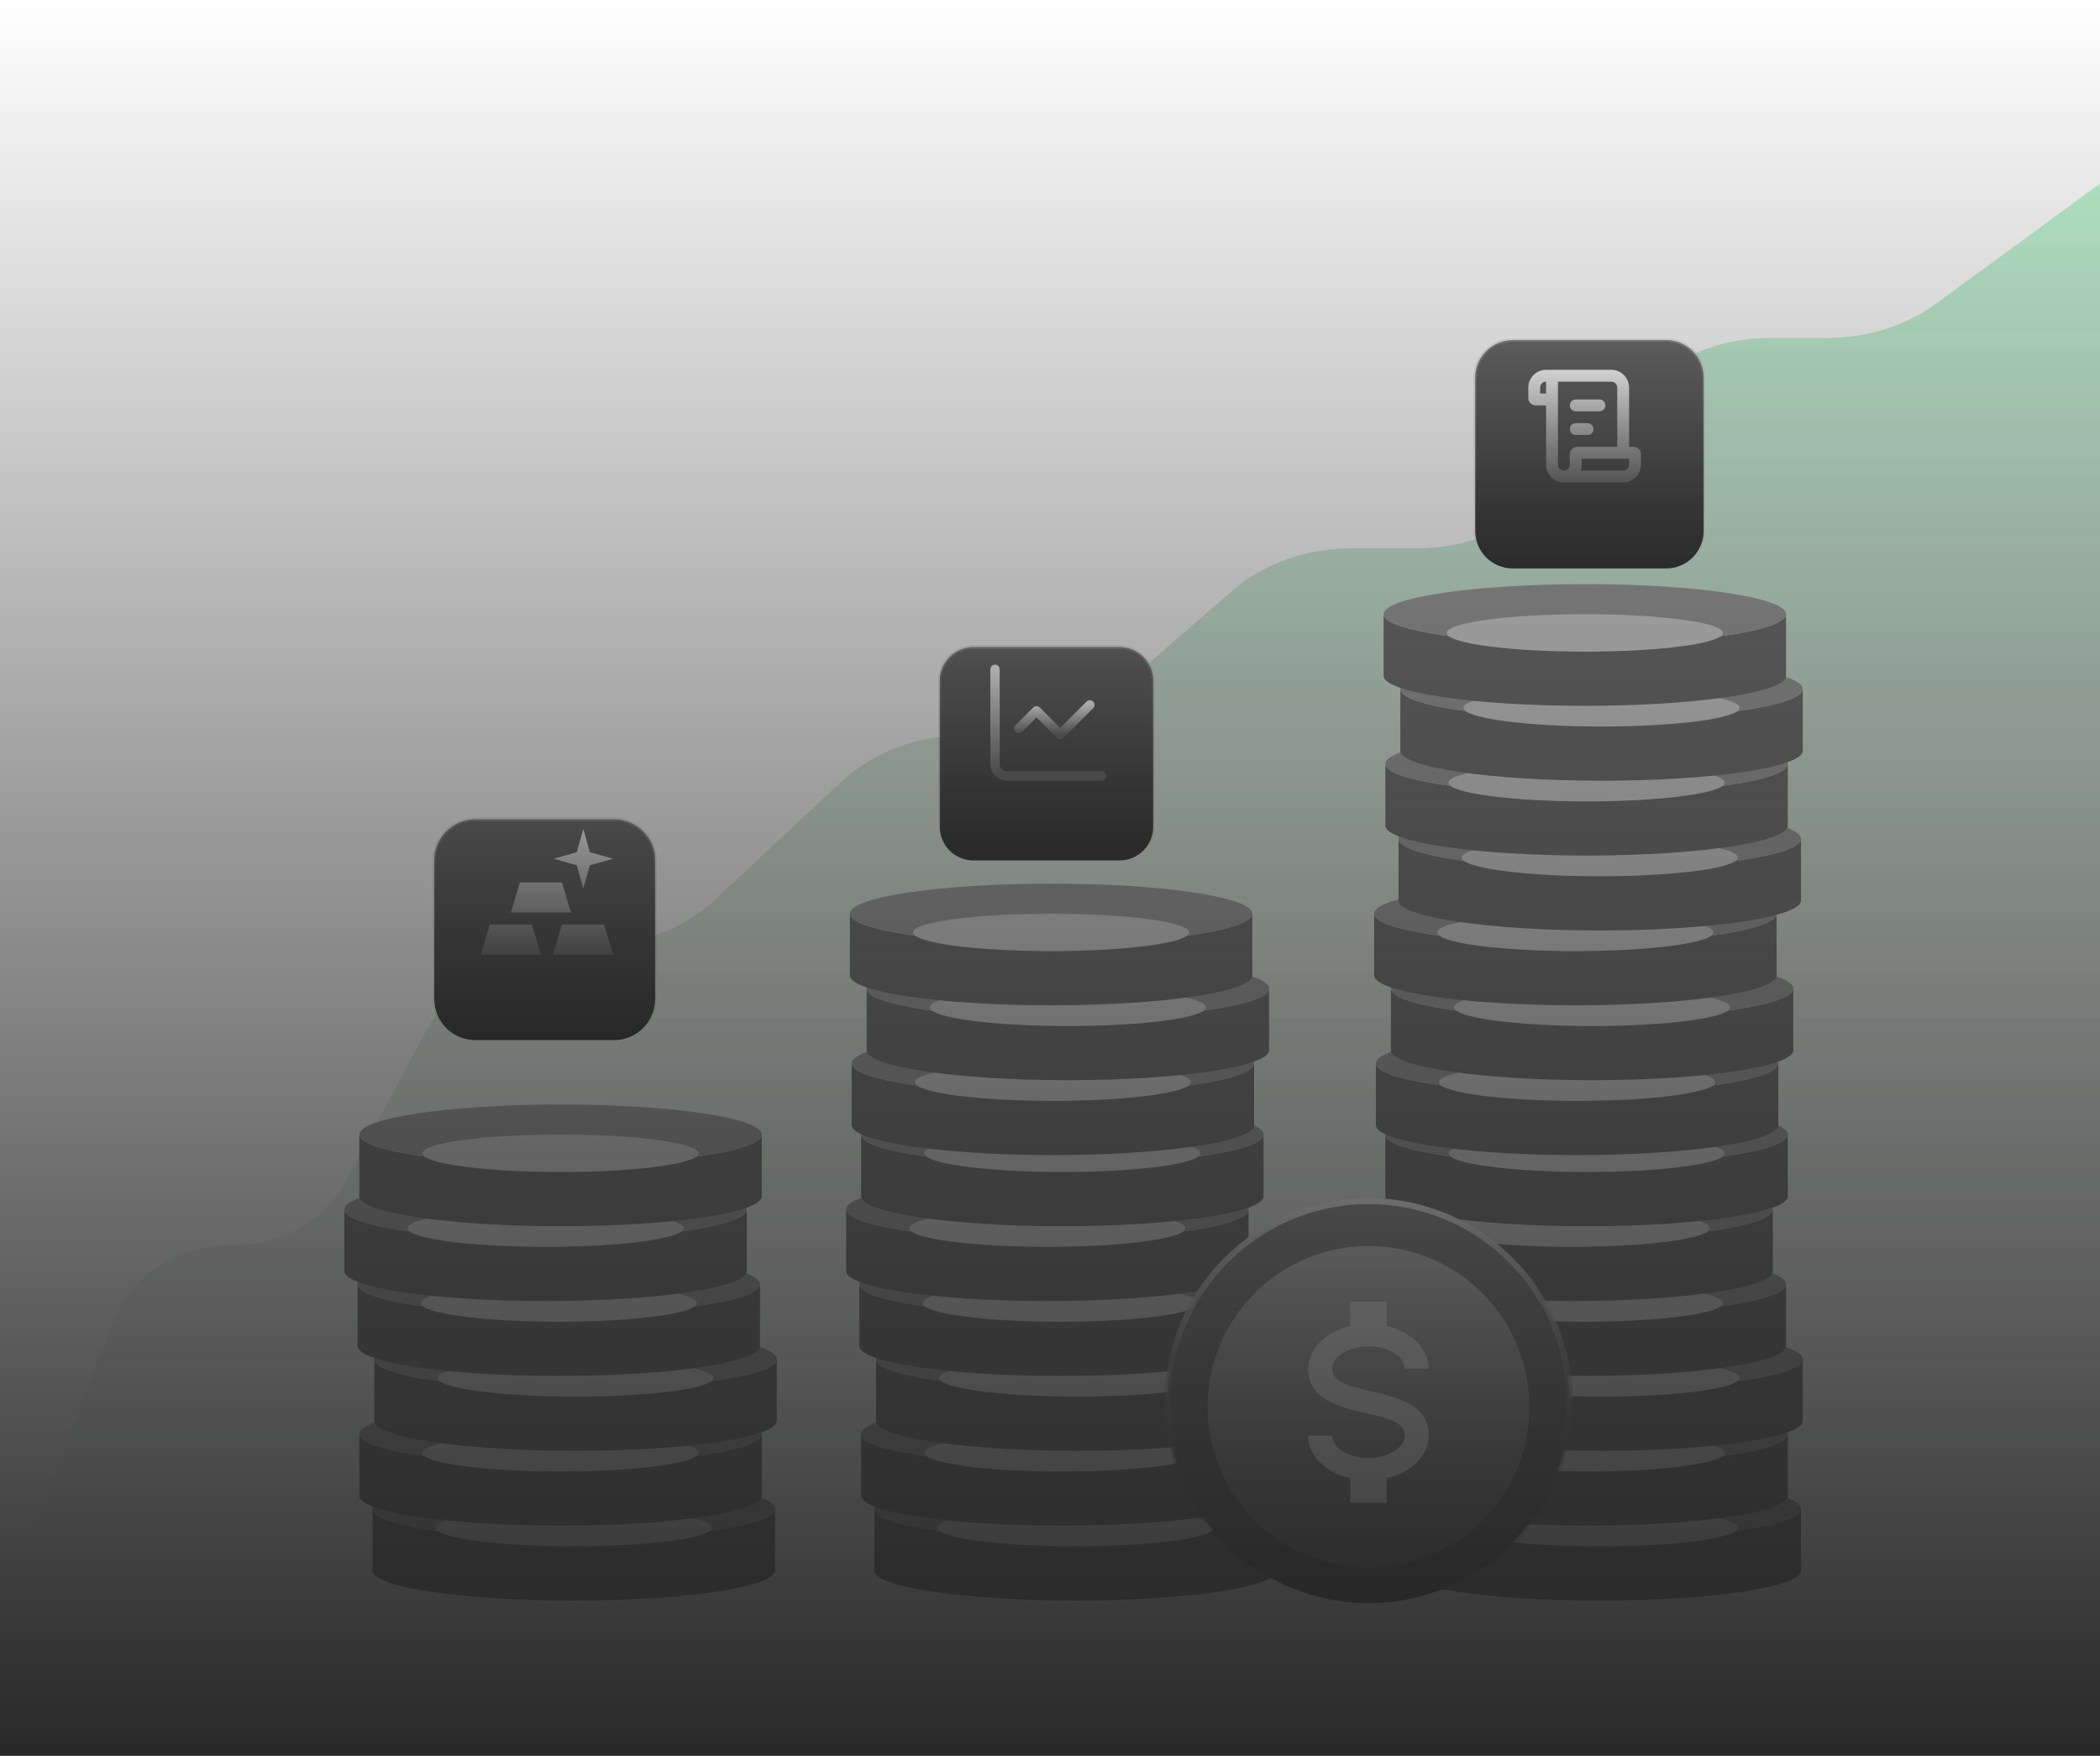 <svg width="446" height="373" viewBox="0 0 446 373" fill="none" xmlns="http://www.w3.org/2000/svg">
<g clip-path="url(#clip0_2009_208)">
<path opacity="0.3" d="M24.425 279.972L0 342H446V39L411.224 64.475C404.781 69.195 396.624 71.784 388.195 71.784H375.961C364.96 71.784 354.573 76.186 347.804 83.718L329.078 104.555C322.31 112.086 311.923 116.489 300.921 116.489H286.867C277.396 116.489 268.312 119.755 261.615 125.571L236.766 147.144C230.068 152.959 220.985 156.226 211.513 156.226H204.756C194.825 156.226 185.341 159.817 178.583 166.137L151.975 191.02C145.217 197.34 135.734 200.931 125.803 200.931H122.958C109.068 200.931 96.437 207.925 90.576 218.861L73.192 251.299C68.874 259.358 59.566 264.511 49.33 264.511C38.075 264.511 28.066 270.725 24.425 279.972Z" fill="url(#paint0_linear_2009_208)"/>
<g filter="url(#filter0_di_2009_208)">
<path d="M313.312 73.197C313.312 68.805 316.873 65.244 321.265 65.244H353.872C358.264 65.244 361.824 68.805 361.824 73.197V105.803C361.824 110.195 358.264 113.756 353.872 113.756H321.265C316.873 113.756 313.312 110.195 313.312 105.803V73.197Z" fill="url(#paint1_linear_2009_208)"/>
</g>
<g filter="url(#filter1_di_2009_208)">
<path fill-rule="evenodd" clip-rule="evenodd" d="M312.914 73.197C312.914 68.585 316.653 64.847 321.264 64.847H353.871C358.483 64.847 362.221 68.585 362.221 73.197V105.803C362.221 110.415 358.483 114.154 353.871 114.154H321.264C316.653 114.154 312.914 110.415 312.914 105.803V73.197ZM321.264 65.642C317.092 65.642 313.709 69.025 313.709 73.197V105.803C313.709 109.976 317.092 113.358 321.264 113.358H353.871C358.043 113.358 361.426 109.976 361.426 105.803V73.197C361.426 69.025 358.043 65.642 353.871 65.642H321.264Z" fill="url(#paint2_linear_2009_208)" fill-opacity="0.3" shape-rendering="crispEdges"/>
</g>
<path fill-rule="evenodd" clip-rule="evenodd" d="M164.597 320.527V322.913V333.649C164.597 337.163 145.465 340.012 121.863 340.012C98.261 340.012 79.129 337.163 79.129 333.649V322.913V320.527C79.129 324.041 98.262 326.89 121.863 326.89C145.464 326.89 164.597 324.041 164.597 320.527Z" fill="#6E6E6E"/>
<path d="M164.597 320.527C164.597 324.041 145.464 326.889 121.863 326.889C98.262 326.889 79.129 324.041 79.129 320.527C79.129 317.013 98.262 314.165 121.863 314.165C145.464 314.165 164.597 317.013 164.597 320.527Z" fill="#9D9D9D"/>
<g filter="url(#filter2_i_2009_208)">
<path d="M151.185 320.527C151.185 322.723 138.058 324.504 121.864 324.504C105.671 324.504 92.543 322.723 92.543 320.527C92.543 318.331 105.671 316.551 121.864 316.551C138.058 316.551 151.185 318.331 151.185 320.527Z" fill="#D9D9D9"/>
</g>
<path fill-rule="evenodd" clip-rule="evenodd" d="M271.16 320.527V322.913V333.649C271.16 337.163 252.027 340.012 228.426 340.012C204.824 340.012 185.691 337.163 185.691 333.649V322.913V320.527C185.691 324.041 204.824 326.89 228.426 326.89C252.027 326.89 271.16 324.041 271.16 320.527Z" fill="#6E6E6E"/>
<path d="M271.16 320.527C271.16 324.041 252.027 326.889 228.426 326.889C204.824 326.889 185.691 324.041 185.691 320.527C185.691 317.013 204.824 314.165 228.426 314.165C252.027 314.165 271.16 317.013 271.16 320.527Z" fill="#9D9D9D"/>
<g filter="url(#filter3_i_2009_208)">
<path d="M257.748 320.527C257.748 322.723 244.62 324.504 228.427 324.504C212.233 324.504 199.105 322.723 199.105 320.527C199.105 318.331 212.233 316.551 228.427 316.551C244.62 316.551 257.748 318.331 257.748 320.527Z" fill="#D9D9D9"/>
</g>
<path fill-rule="evenodd" clip-rule="evenodd" d="M382.496 320.527V322.913V333.649C382.496 337.163 363.363 340.012 339.761 340.012C316.16 340.012 297.027 337.163 297.027 333.649V322.913V320.527C297.027 324.041 316.16 326.89 339.761 326.89C363.363 326.89 382.496 324.041 382.496 320.527Z" fill="#6E6E6E"/>
<path d="M382.496 320.527C382.496 324.041 363.363 326.889 339.761 326.889C316.16 326.889 297.027 324.041 297.027 320.527C297.027 317.013 316.16 314.165 339.761 314.165C363.363 314.165 382.496 317.013 382.496 320.527Z" fill="#9D9D9D"/>
<g filter="url(#filter4_i_2009_208)">
<path d="M369.084 320.527C369.084 322.723 355.956 324.504 339.763 324.504C323.569 324.504 310.441 322.723 310.441 320.527C310.441 318.331 323.569 316.551 339.763 316.551C355.956 316.551 369.084 318.331 369.084 320.527Z" fill="#D9D9D9"/>
</g>
<path fill-rule="evenodd" clip-rule="evenodd" d="M161.785 304.622V307.008V317.744C161.785 321.258 142.652 324.106 119.051 324.106C95.449 324.106 76.316 321.258 76.316 317.744V307.008V304.622C76.316 308.136 95.449 310.984 119.051 310.984C142.652 310.984 161.785 308.136 161.785 304.622Z" fill="#6E6E6E"/>
<path d="M161.785 304.622C161.785 308.136 142.652 310.984 119.051 310.984C95.449 310.984 76.316 308.136 76.316 304.622C76.316 301.108 95.449 298.26 119.051 298.26C142.652 298.26 161.785 301.108 161.785 304.622Z" fill="#9D9D9D"/>
<g filter="url(#filter5_i_2009_208)">
<path d="M148.373 304.622C148.373 306.818 135.245 308.598 119.052 308.598C102.858 308.598 89.731 306.818 89.731 304.622C89.731 302.426 102.858 300.646 119.052 300.646C135.245 300.646 148.373 302.426 148.373 304.622Z" fill="#D9D9D9"/>
</g>
<path fill-rule="evenodd" clip-rule="evenodd" d="M268.355 304.622V307.008V317.744C268.355 321.258 249.223 324.106 225.621 324.106C202.019 324.106 182.887 321.258 182.887 317.744V307.008V304.622C182.887 308.136 202.019 310.984 225.621 310.984C249.222 310.984 268.355 308.136 268.355 304.622Z" fill="#6E6E6E"/>
<path d="M268.355 304.622C268.355 308.136 249.222 310.984 225.621 310.984C202.019 310.984 182.887 308.136 182.887 304.622C182.887 301.108 202.019 298.26 225.621 298.26C249.222 298.26 268.355 301.108 268.355 304.622Z" fill="#9D9D9D"/>
<g filter="url(#filter6_i_2009_208)">
<path d="M254.943 304.622C254.943 306.818 241.816 308.598 225.622 308.598C209.428 308.598 196.301 306.818 196.301 304.622C196.301 302.426 209.428 300.646 225.622 300.646C241.816 300.646 254.943 302.426 254.943 304.622Z" fill="#D9D9D9"/>
</g>
<path fill-rule="evenodd" clip-rule="evenodd" d="M379.691 304.622V307.008V317.744C379.691 321.258 360.559 324.106 336.957 324.106C313.355 324.106 294.223 321.258 294.223 317.744V307.008V304.622C294.223 308.136 313.355 310.984 336.957 310.984C360.558 310.984 379.691 308.136 379.691 304.622Z" fill="#6E6E6E"/>
<path d="M379.691 304.622C379.691 308.136 360.558 310.984 336.957 310.984C313.355 310.984 294.223 308.136 294.223 304.622C294.223 301.108 313.355 298.26 336.957 298.26C360.558 298.26 379.691 301.108 379.691 304.622Z" fill="#9D9D9D"/>
<g filter="url(#filter7_i_2009_208)">
<path d="M366.279 304.622C366.279 306.818 353.152 308.598 336.958 308.598C320.764 308.598 307.637 306.818 307.637 304.622C307.637 302.426 320.764 300.646 336.958 300.646C353.152 300.646 366.279 302.426 366.279 304.622Z" fill="#D9D9D9"/>
</g>
<path fill-rule="evenodd" clip-rule="evenodd" d="M164.968 288.718V291.104V301.84C164.968 305.353 145.836 308.202 122.234 308.202C98.632 308.202 79.5 305.353 79.5 301.84V291.104V288.718C79.5 292.232 98.633 295.08 122.234 295.08C145.836 295.08 164.968 292.232 164.968 288.718Z" fill="#6E6E6E"/>
<path d="M164.968 288.718C164.968 292.231 145.836 295.08 122.234 295.08C98.633 295.08 79.5 292.231 79.5 288.718C79.5 285.204 98.633 282.355 122.234 282.355C145.836 282.355 164.968 285.204 164.968 288.718Z" fill="#9D9D9D"/>
<g filter="url(#filter8_i_2009_208)">
<path d="M151.557 288.718C151.557 290.914 138.429 292.694 122.235 292.694C106.042 292.694 92.914 290.914 92.914 288.718C92.914 286.521 106.042 284.741 122.235 284.741C138.429 284.741 151.557 286.521 151.557 288.718Z" fill="#D9D9D9"/>
</g>
<path fill-rule="evenodd" clip-rule="evenodd" d="M271.535 288.718V291.104V301.84C271.535 305.353 252.402 308.202 228.801 308.202C205.199 308.202 186.066 305.353 186.066 301.84V291.104V288.718C186.066 292.232 205.199 295.08 228.801 295.08C252.402 295.08 271.535 292.232 271.535 288.718Z" fill="#6E6E6E"/>
<path d="M271.535 288.718C271.535 292.231 252.402 295.08 228.801 295.08C205.199 295.08 186.066 292.231 186.066 288.718C186.066 285.204 205.199 282.355 228.801 282.355C252.402 282.355 271.535 285.204 271.535 288.718Z" fill="#9D9D9D"/>
<g filter="url(#filter9_i_2009_208)">
<path d="M258.123 288.718C258.123 290.914 244.995 292.694 228.802 292.694C212.608 292.694 199.48 290.914 199.48 288.718C199.48 286.521 212.608 284.741 228.802 284.741C244.995 284.741 258.123 286.521 258.123 288.718Z" fill="#D9D9D9"/>
</g>
<path fill-rule="evenodd" clip-rule="evenodd" d="M382.874 288.718V291.104V301.84C382.874 305.353 363.742 308.202 340.14 308.202C316.539 308.202 297.406 305.353 297.406 301.84V291.104V288.718C297.406 292.232 316.539 295.08 340.14 295.08C363.742 295.08 382.874 292.232 382.874 288.718Z" fill="#6E6E6E"/>
<path d="M382.874 288.718C382.874 292.231 363.742 295.08 340.14 295.08C316.539 295.08 297.406 292.231 297.406 288.718C297.406 285.204 316.539 282.355 340.14 282.355C363.742 282.355 382.874 285.204 382.874 288.718Z" fill="#9D9D9D"/>
<g filter="url(#filter10_i_2009_208)">
<path d="M369.463 288.718C369.463 290.914 356.335 292.694 340.142 292.694C323.948 292.694 310.82 290.914 310.82 288.718C310.82 286.521 323.948 284.741 340.142 284.741C356.335 284.741 369.463 286.521 369.463 288.718Z" fill="#D9D9D9"/>
</g>
<path fill-rule="evenodd" clip-rule="evenodd" d="M161.414 272.812V275.197V285.934C161.414 289.447 142.281 292.296 118.679 292.296C95.078 292.296 75.945 289.447 75.945 285.934V275.197V272.812C75.945 276.325 95.078 279.174 118.679 279.174C142.281 279.174 161.414 276.325 161.414 272.812Z" fill="#6E6E6E"/>
<path d="M161.414 272.811C161.414 276.325 142.281 279.174 118.679 279.174C95.078 279.174 75.945 276.325 75.945 272.811C75.945 269.298 95.078 266.449 118.679 266.449C142.281 266.449 161.414 269.298 161.414 272.811Z" fill="#9D9D9D"/>
<g filter="url(#filter11_i_2009_208)">
<path d="M148.002 272.811C148.002 275.007 134.874 276.788 118.681 276.788C102.487 276.788 89.359 275.007 89.359 272.811C89.359 270.615 102.487 268.835 118.681 268.835C134.874 268.835 148.002 270.615 148.002 272.811Z" fill="#D9D9D9"/>
</g>
<path fill-rule="evenodd" clip-rule="evenodd" d="M267.976 272.812V275.197V285.934C267.976 289.447 248.844 292.296 225.242 292.296C201.64 292.296 182.508 289.447 182.508 285.934V275.197V272.812C182.508 276.325 201.641 279.174 225.242 279.174C248.843 279.174 267.976 276.325 267.976 272.812Z" fill="#6E6E6E"/>
<path d="M267.976 272.811C267.976 276.325 248.843 279.174 225.242 279.174C201.641 279.174 182.508 276.325 182.508 272.811C182.508 269.298 201.641 266.449 225.242 266.449C248.843 266.449 267.976 269.298 267.976 272.811Z" fill="#9D9D9D"/>
<g filter="url(#filter12_i_2009_208)">
<path d="M254.564 272.811C254.564 275.007 241.437 276.788 225.243 276.788C209.049 276.788 195.922 275.007 195.922 272.811C195.922 270.615 209.049 268.835 225.243 268.835C241.437 268.835 254.564 270.615 254.564 272.811Z" fill="#D9D9D9"/>
</g>
<path fill-rule="evenodd" clip-rule="evenodd" d="M379.32 272.812V275.197V285.934C379.32 289.447 360.187 292.296 336.586 292.296C312.984 292.296 293.852 289.447 293.852 285.934V275.197V272.812C293.852 276.325 312.984 279.174 336.586 279.174C360.187 279.174 379.32 276.325 379.32 272.812Z" fill="#6E6E6E"/>
<path d="M379.32 272.811C379.32 276.325 360.187 279.174 336.586 279.174C312.984 279.174 293.852 276.325 293.852 272.811C293.852 269.298 312.984 266.449 336.586 266.449C360.187 266.449 379.32 269.298 379.32 272.811Z" fill="#9D9D9D"/>
<g filter="url(#filter13_i_2009_208)">
<path d="M365.908 272.811C365.908 275.007 352.781 276.788 336.587 276.788C320.393 276.788 307.266 275.007 307.266 272.811C307.266 270.615 320.393 268.835 336.587 268.835C352.781 268.835 365.908 270.615 365.908 272.811Z" fill="#D9D9D9"/>
</g>
<path fill-rule="evenodd" clip-rule="evenodd" d="M158.605 256.905V259.291V270.027C158.605 273.541 139.473 276.39 115.871 276.39C92.269 276.39 73.137 273.541 73.137 270.027V259.291V256.905C73.137 260.419 92.269 263.267 115.871 263.267C139.472 263.267 158.605 260.419 158.605 256.905Z" fill="#6E6E6E"/>
<path d="M158.605 256.905C158.605 260.419 139.472 263.267 115.871 263.267C92.269 263.267 73.137 260.419 73.137 256.905C73.137 253.391 92.269 250.543 115.871 250.543C139.472 250.543 158.605 253.391 158.605 256.905Z" fill="#9D9D9D"/>
<g filter="url(#filter14_i_2009_208)">
<path d="M145.193 256.905C145.193 259.101 132.066 260.881 115.872 260.881C99.678 260.881 86.551 259.101 86.551 256.905C86.551 254.709 99.678 252.929 115.872 252.929C132.066 252.929 145.193 254.709 145.193 256.905Z" fill="#D9D9D9"/>
</g>
<path fill-rule="evenodd" clip-rule="evenodd" d="M265.171 256.905V259.291V270.027C265.171 273.541 246.039 276.39 222.437 276.39C198.836 276.39 179.703 273.541 179.703 270.027V259.291V256.905C179.703 260.419 198.836 263.267 222.437 263.267C246.039 263.267 265.171 260.419 265.171 256.905Z" fill="#6E6E6E"/>
<path d="M265.171 256.905C265.171 260.419 246.039 263.267 222.437 263.267C198.836 263.267 179.703 260.419 179.703 256.905C179.703 253.391 198.836 250.543 222.437 250.543C246.039 250.543 265.171 253.391 265.171 256.905Z" fill="#9D9D9D"/>
<g filter="url(#filter15_i_2009_208)">
<path d="M251.76 256.905C251.76 259.101 238.632 260.881 222.438 260.881C206.245 260.881 193.117 259.101 193.117 256.905C193.117 254.709 206.245 252.929 222.438 252.929C238.632 252.929 251.76 254.709 251.76 256.905Z" fill="#D9D9D9"/>
</g>
<path fill-rule="evenodd" clip-rule="evenodd" d="M376.515 256.905V259.291V270.027C376.515 273.541 357.383 276.39 333.781 276.39C310.179 276.39 291.047 273.541 291.047 270.027V259.291V256.905C291.047 260.419 310.18 263.267 333.781 263.267C357.382 263.267 376.515 260.419 376.515 256.905Z" fill="#6E6E6E"/>
<path d="M376.515 256.905C376.515 260.419 357.382 263.267 333.781 263.267C310.18 263.267 291.047 260.419 291.047 256.905C291.047 253.391 310.18 250.543 333.781 250.543C357.382 250.543 376.515 253.391 376.515 256.905Z" fill="#9D9D9D"/>
<g filter="url(#filter16_i_2009_208)">
<path d="M363.103 256.905C363.103 259.101 349.976 260.881 333.782 260.881C317.588 260.881 304.461 259.101 304.461 256.905C304.461 254.709 317.588 252.929 333.782 252.929C349.976 252.929 363.103 254.709 363.103 256.905Z" fill="#D9D9D9"/>
</g>
<path fill-rule="evenodd" clip-rule="evenodd" d="M161.785 241V243.386V254.122C161.785 257.636 142.652 260.484 119.051 260.484C95.449 260.484 76.316 257.636 76.316 254.122V243.386V241C76.316 244.514 95.449 247.362 119.051 247.362C142.652 247.362 161.785 244.514 161.785 241Z" fill="#6E6E6E"/>
<path d="M161.785 241C161.785 244.514 142.652 247.362 119.051 247.362C95.449 247.362 76.316 244.514 76.316 241C76.316 237.486 95.449 234.638 119.051 234.638C142.652 234.638 161.785 237.486 161.785 241Z" fill="#9D9D9D"/>
<g filter="url(#filter17_i_2009_208)">
<path d="M148.373 241C148.373 243.196 135.245 244.976 119.052 244.976C102.858 244.976 89.731 243.196 89.731 241C89.731 238.804 102.858 237.023 119.052 237.023C135.245 237.023 148.373 238.804 148.373 241Z" fill="#D9D9D9"/>
</g>
<path fill-rule="evenodd" clip-rule="evenodd" d="M268.355 241V243.386V254.122C268.355 257.636 249.223 260.484 225.621 260.484C202.019 260.484 182.887 257.636 182.887 254.122V243.386V241C182.887 244.514 202.019 247.362 225.621 247.362C249.222 247.362 268.355 244.514 268.355 241Z" fill="#6E6E6E"/>
<path d="M268.355 241C268.355 244.514 249.222 247.362 225.621 247.362C202.019 247.362 182.887 244.514 182.887 241C182.887 237.486 202.019 234.638 225.621 234.638C249.222 234.638 268.355 237.486 268.355 241Z" fill="#9D9D9D"/>
<g filter="url(#filter18_i_2009_208)">
<path d="M254.943 241C254.943 243.196 241.816 244.976 225.622 244.976C209.428 244.976 196.301 243.196 196.301 241C196.301 238.804 209.428 237.023 225.622 237.023C241.816 237.023 254.943 238.804 254.943 241Z" fill="#D9D9D9"/>
</g>
<path fill-rule="evenodd" clip-rule="evenodd" d="M379.691 241V243.386V254.122C379.691 257.636 360.559 260.484 336.957 260.484C313.355 260.484 294.223 257.636 294.223 254.122V243.386V241C294.223 244.514 313.355 247.362 336.957 247.362C360.558 247.362 379.691 244.514 379.691 241Z" fill="#6E6E6E"/>
<path d="M379.691 241C379.691 244.514 360.558 247.362 336.957 247.362C313.355 247.362 294.223 244.514 294.223 241C294.223 237.486 313.355 234.638 336.957 234.638C360.558 234.638 379.691 237.486 379.691 241Z" fill="#9D9D9D"/>
<g filter="url(#filter19_i_2009_208)">
<path d="M366.279 241C366.279 243.196 353.152 244.976 336.958 244.976C320.764 244.976 307.637 243.196 307.637 241C307.637 238.804 320.764 237.023 336.958 237.023C353.152 237.023 366.279 238.804 366.279 241Z" fill="#D9D9D9"/>
</g>
<path fill-rule="evenodd" clip-rule="evenodd" d="M266.347 225.891V228.276V239.013C266.347 242.526 247.215 245.375 223.613 245.375C200.011 245.375 180.879 242.526 180.879 239.013V228.276V225.891C180.879 229.404 200.012 232.253 223.613 232.253C247.214 232.253 266.347 229.404 266.347 225.891Z" fill="#6E6E6E"/>
<path d="M266.347 225.891C266.347 229.404 247.214 232.253 223.613 232.253C200.012 232.253 180.879 229.404 180.879 225.891C180.879 222.377 200.012 219.528 223.613 219.528C247.214 219.528 266.347 222.377 266.347 225.891Z" fill="#9D9D9D"/>
<g filter="url(#filter20_i_2009_208)">
<path d="M252.935 225.89C252.935 228.087 239.808 229.867 223.614 229.867C207.421 229.867 194.293 228.087 194.293 225.89C194.293 223.694 207.421 221.914 223.614 221.914C239.808 221.914 252.935 223.694 252.935 225.89Z" fill="#D9D9D9"/>
</g>
<path fill-rule="evenodd" clip-rule="evenodd" d="M377.683 225.891V228.276V239.013C377.683 242.526 358.551 245.375 334.949 245.375C311.347 245.375 292.215 242.526 292.215 239.013V228.276V225.891C292.215 229.404 311.348 232.253 334.949 232.253C358.55 232.253 377.683 229.404 377.683 225.891Z" fill="#6E6E6E"/>
<path d="M377.683 225.891C377.683 229.404 358.55 232.253 334.949 232.253C311.348 232.253 292.215 229.404 292.215 225.891C292.215 222.377 311.348 219.528 334.949 219.528C358.55 219.528 377.683 222.377 377.683 225.891Z" fill="#9D9D9D"/>
<g filter="url(#filter21_i_2009_208)">
<path d="M364.271 225.89C364.271 228.087 351.144 229.867 334.95 229.867C318.756 229.867 305.629 228.087 305.629 225.89C305.629 223.694 318.756 221.914 334.95 221.914C351.144 221.914 364.271 223.694 364.271 225.89Z" fill="#D9D9D9"/>
</g>
<path fill-rule="evenodd" clip-rule="evenodd" d="M269.527 209.984V212.37V223.106C269.527 226.62 250.394 229.469 226.793 229.469C203.191 229.469 184.059 226.62 184.059 223.106V212.37V209.984C184.059 213.498 203.191 216.347 226.793 216.347C250.394 216.347 269.527 213.498 269.527 209.984Z" fill="#6E6E6E"/>
<path d="M269.527 209.984C269.527 213.498 250.394 216.346 226.793 216.346C203.191 216.346 184.059 213.498 184.059 209.984C184.059 206.471 203.191 203.622 226.793 203.622C250.394 203.622 269.527 206.471 269.527 209.984Z" fill="#9D9D9D"/>
<g filter="url(#filter22_i_2009_208)">
<path d="M256.115 209.984C256.115 212.18 242.988 213.961 226.794 213.961C210.6 213.961 197.473 212.18 197.473 209.984C197.473 207.788 210.6 206.008 226.794 206.008C242.988 206.008 256.115 207.788 256.115 209.984Z" fill="#D9D9D9"/>
</g>
<path fill-rule="evenodd" clip-rule="evenodd" d="M380.863 209.984V212.37V223.106C380.863 226.62 361.73 229.469 338.129 229.469C314.527 229.469 295.395 226.62 295.395 223.106V212.37V209.984C295.395 213.498 314.527 216.347 338.129 216.347C361.73 216.347 380.863 213.498 380.863 209.984Z" fill="#6E6E6E"/>
<path d="M380.863 209.984C380.863 213.498 361.73 216.346 338.129 216.346C314.527 216.346 295.395 213.498 295.395 209.984C295.395 206.471 314.527 203.622 338.129 203.622C361.73 203.622 380.863 206.471 380.863 209.984Z" fill="#9D9D9D"/>
<g filter="url(#filter23_i_2009_208)">
<path d="M367.451 209.984C367.451 212.18 354.323 213.961 338.13 213.961C321.936 213.961 308.809 212.18 308.809 209.984C308.809 207.788 321.936 206.008 338.13 206.008C354.323 206.008 367.451 207.788 367.451 209.984Z" fill="#D9D9D9"/>
</g>
<path fill-rule="evenodd" clip-rule="evenodd" d="M265.968 194.078V196.464V207.2C265.968 210.714 246.836 213.562 223.234 213.562C199.632 213.562 180.5 210.714 180.5 207.2V196.464V194.078C180.5 197.592 199.633 200.44 223.234 200.44C246.836 200.44 265.968 197.592 265.968 194.078Z" fill="#6E6E6E"/>
<path d="M265.968 194.078C265.968 197.592 246.836 200.44 223.234 200.44C199.633 200.44 180.5 197.592 180.5 194.078C180.5 190.564 199.633 187.716 223.234 187.716C246.836 187.716 265.968 190.564 265.968 194.078Z" fill="#9D9D9D"/>
<g filter="url(#filter24_i_2009_208)">
<path d="M252.557 194.078C252.557 196.274 239.429 198.054 223.235 198.054C207.042 198.054 193.914 196.274 193.914 194.078C193.914 191.882 207.042 190.102 223.235 190.102C239.429 190.102 252.557 191.882 252.557 194.078Z" fill="#D9D9D9"/>
</g>
<path fill-rule="evenodd" clip-rule="evenodd" d="M377.312 194.078V196.464V207.2C377.312 210.714 358.18 213.562 334.578 213.562C310.976 213.562 291.844 210.714 291.844 207.2V196.464V194.078C291.844 197.592 310.976 200.44 334.578 200.44C358.179 200.44 377.312 197.592 377.312 194.078Z" fill="#6E6E6E"/>
<path d="M377.312 194.078C377.312 197.592 358.179 200.44 334.578 200.44C310.976 200.44 291.844 197.592 291.844 194.078C291.844 190.564 310.976 187.716 334.578 187.716C358.179 187.716 377.312 190.564 377.312 194.078Z" fill="#9D9D9D"/>
<g filter="url(#filter25_i_2009_208)">
<path d="M363.9 194.078C363.9 196.274 350.773 198.054 334.579 198.054C318.385 198.054 305.258 196.274 305.258 194.078C305.258 191.882 318.385 190.102 334.579 190.102C350.773 190.102 363.9 191.882 363.9 194.078Z" fill="#D9D9D9"/>
</g>
<path fill-rule="evenodd" clip-rule="evenodd" d="M382.496 178.174V180.56V191.296C382.496 194.809 363.363 197.658 339.761 197.658C316.16 197.658 297.027 194.809 297.027 191.296V180.56V178.174C297.027 181.688 316.16 184.536 339.761 184.536C363.363 184.536 382.496 181.688 382.496 178.174Z" fill="#6E6E6E"/>
<path d="M382.496 178.174C382.496 181.687 363.363 184.536 339.761 184.536C316.16 184.536 297.027 181.687 297.027 178.174C297.027 174.66 316.16 171.812 339.761 171.812C363.363 171.812 382.496 174.66 382.496 178.174Z" fill="#9D9D9D"/>
<g filter="url(#filter26_i_2009_208)">
<path d="M369.084 178.174C369.084 180.37 355.956 182.15 339.763 182.15C323.569 182.15 310.441 180.37 310.441 178.174C310.441 175.978 323.569 174.197 339.763 174.197C355.956 174.197 369.084 175.978 369.084 178.174Z" fill="#D9D9D9"/>
</g>
<path fill-rule="evenodd" clip-rule="evenodd" d="M379.691 162.268V164.653V175.39C379.691 178.903 360.559 181.752 336.957 181.752C313.355 181.752 294.223 178.903 294.223 175.39V164.653V162.268C294.223 165.781 313.355 168.63 336.957 168.63C360.558 168.63 379.691 165.781 379.691 162.268Z" fill="#6E6E6E"/>
<path d="M379.691 162.267C379.691 165.781 360.558 168.63 336.957 168.63C313.355 168.63 294.223 165.781 294.223 162.267C294.223 158.754 313.355 155.905 336.957 155.905C360.558 155.905 379.691 158.754 379.691 162.267Z" fill="#9D9D9D"/>
<g filter="url(#filter27_i_2009_208)">
<path d="M366.279 162.267C366.279 164.463 353.152 166.244 336.958 166.244C320.764 166.244 307.637 164.463 307.637 162.267C307.637 160.071 320.764 158.291 336.958 158.291C353.152 158.291 366.279 160.071 366.279 162.267Z" fill="#D9D9D9"/>
</g>
<path fill-rule="evenodd" clip-rule="evenodd" d="M382.874 146.362V148.748V159.484C382.874 162.998 363.742 165.847 340.14 165.847C316.539 165.847 297.406 162.998 297.406 159.484V148.748V146.362C297.406 149.876 316.539 152.725 340.14 152.725C363.742 152.725 382.874 149.876 382.874 146.362Z" fill="#6E6E6E"/>
<path d="M382.874 146.362C382.874 149.876 363.742 152.724 340.14 152.724C316.539 152.724 297.406 149.876 297.406 146.362C297.406 142.848 316.539 140 340.14 140C363.742 140 382.874 142.848 382.874 146.362Z" fill="#9D9D9D"/>
<g filter="url(#filter28_i_2009_208)">
<path d="M369.463 146.362C369.463 148.558 356.335 150.338 340.142 150.338C323.948 150.338 310.82 148.558 310.82 146.362C310.82 144.166 323.948 142.386 340.142 142.386C356.335 142.386 369.463 144.166 369.463 146.362Z" fill="#D9D9D9"/>
</g>
<path fill-rule="evenodd" clip-rule="evenodd" d="M379.32 130.457V132.843V143.579C379.32 147.093 360.187 149.941 336.586 149.941C312.984 149.941 293.852 147.093 293.852 143.579V132.843V130.457C293.852 133.971 312.984 136.819 336.586 136.819C360.187 136.819 379.32 133.971 379.32 130.457Z" fill="#6E6E6E"/>
<path d="M379.32 130.457C379.32 133.971 360.187 136.819 336.586 136.819C312.984 136.819 293.852 133.971 293.852 130.457C293.852 126.943 312.984 124.095 336.586 124.095C360.187 124.095 379.32 126.943 379.32 130.457Z" fill="#9D9D9D"/>
<g filter="url(#filter29_i_2009_208)">
<path d="M365.908 130.457C365.908 132.653 352.781 134.433 336.587 134.433C320.393 134.433 307.266 132.653 307.266 130.457C307.266 128.261 320.393 126.48 336.587 126.48C352.781 126.48 365.908 128.261 365.908 130.457Z" fill="#D9D9D9"/>
</g>
<path d="M333.338 297.864C333.338 321.448 314.219 340.566 290.636 340.566C267.052 340.566 247.934 321.448 247.934 297.864C247.934 274.28 267.052 255.162 290.636 255.162C314.219 255.162 333.338 274.28 333.338 297.864Z" fill="url(#paint3_linear_2009_208)"/>
<path fill-rule="evenodd" clip-rule="evenodd" d="M290.647 255.8C267.417 255.8 248.586 274.631 248.586 297.861C248.586 321.091 267.417 339.923 290.647 339.923C313.877 339.923 332.709 321.091 332.709 297.861C332.709 274.631 313.877 255.8 290.647 255.8ZM247.305 297.861C247.305 273.924 266.71 254.519 290.647 254.519C314.585 254.519 333.99 273.924 333.99 297.861C333.99 321.798 314.585 341.204 290.647 341.204C266.71 341.204 247.305 321.798 247.305 297.861Z" fill="url(#paint4_linear_2009_208)"/>
<g filter="url(#filter30_i_2009_208)">
<path d="M324.815 297.864C324.815 316.731 309.521 332.025 290.654 332.025C271.787 332.025 256.492 316.731 256.492 297.864C256.492 278.997 271.787 263.702 290.654 263.702C309.521 263.702 324.815 278.997 324.815 297.864Z" fill="url(#paint5_linear_2009_208)"/>
</g>
<path d="M277.824 304.984H282.948C282.948 307.546 286.459 309.728 290.635 309.728C294.811 309.728 298.321 307.546 298.321 304.984C298.321 302.374 295.657 301.425 290.02 300.168C284.588 298.91 277.824 297.345 277.824 290.75C277.824 286.503 281.591 282.897 286.792 281.687V276.516H294.478V281.687C299.679 282.897 303.445 286.503 303.445 290.75H298.321C298.321 288.188 294.811 286.005 290.635 286.005C286.459 286.005 282.948 288.188 282.948 290.75C282.948 293.359 285.613 294.308 291.25 295.565C296.681 296.823 303.445 298.389 303.445 304.984C303.445 309.23 299.679 312.836 294.478 314.046V319.218H286.792V314.046C281.591 312.836 277.824 309.23 277.824 304.984Z" fill="white"/>
<path d="M342.211 78.565C343.174 78.565 344.101 78.933 344.802 79.594C345.503 80.256 345.925 81.159 345.982 82.121L345.988 82.343V94.935H346.933C347.747 94.935 348.418 95.554 348.499 96.348L348.507 96.509V98.712C348.507 99.676 348.138 100.603 347.477 101.304C346.816 102.005 345.913 102.427 344.951 102.484L344.729 102.49H332.137C331.174 102.49 330.246 102.122 329.545 101.461C328.844 100.8 328.422 99.896 328.366 98.934L328.36 98.712V86.121H326.156C325.766 86.121 325.39 85.976 325.101 85.715C324.812 85.454 324.629 85.095 324.59 84.708L324.582 84.547V82.343C324.582 81.379 324.95 80.452 325.611 79.751C326.272 79.05 327.176 78.628 328.138 78.572L328.36 78.565H342.211ZM342.211 81.084H330.878V98.712C330.878 99.046 331.011 99.367 331.247 99.603C331.483 99.839 331.803 99.972 332.137 99.972C332.471 99.972 332.791 99.839 333.028 99.603C333.264 99.367 333.396 99.046 333.396 98.712V96.509C333.396 95.64 334.101 94.935 334.97 94.935H343.47V82.343C343.47 82.009 343.337 81.689 343.101 81.453C342.865 81.216 342.545 81.084 342.211 81.084ZM345.988 97.453H335.915V98.712C335.915 99.153 335.839 99.578 335.701 99.972H344.729C345.063 99.972 345.383 99.839 345.619 99.603C345.856 99.367 345.988 99.046 345.988 98.712V97.453ZM337.174 89.898C337.508 89.898 337.828 90.031 338.064 90.267C338.3 90.503 338.433 90.823 338.433 91.157C338.433 91.491 338.3 91.811 338.064 92.048C337.828 92.284 337.508 92.416 337.174 92.416H334.656C334.322 92.416 334.001 92.284 333.765 92.048C333.529 91.811 333.396 91.491 333.396 91.157C333.396 90.823 333.529 90.503 333.765 90.267C334.001 90.031 334.322 89.898 334.656 89.898H337.174ZM339.692 84.861C340.026 84.861 340.347 84.994 340.583 85.23C340.819 85.466 340.951 85.787 340.951 86.121C340.951 86.454 340.819 86.775 340.583 87.011C340.347 87.247 340.026 87.38 339.692 87.38H334.656C334.322 87.38 334.001 87.247 333.765 87.011C333.529 86.775 333.396 86.454 333.396 86.121C333.396 85.787 333.529 85.466 333.765 85.23C334.001 84.994 334.322 84.861 334.656 84.861H339.692ZM328.36 81.084C328.051 81.084 327.753 81.197 327.523 81.402C327.293 81.607 327.145 81.889 327.109 82.196L327.1 82.343V83.602H328.36V81.084Z" fill="url(#paint6_linear_2009_208)"/>
<g filter="url(#filter31_di_2009_208)">
<path d="M199.59 137.614C199.59 133.661 202.794 130.456 206.747 130.456H237.763C241.716 130.456 244.921 133.661 244.921 137.614V168.629C244.921 172.582 241.716 175.787 237.763 175.787H206.747C202.794 175.787 199.59 172.582 199.59 168.629V137.614Z" fill="url(#paint7_linear_2009_208)"/>
</g>
<g filter="url(#filter32_di_2009_208)">
<path fill-rule="evenodd" clip-rule="evenodd" d="M199.188 137.614C199.188 133.441 202.57 130.059 206.743 130.059H237.758C241.931 130.059 245.313 133.441 245.313 137.614V168.629C245.313 172.802 241.931 176.185 237.758 176.185H206.743C202.57 176.185 199.188 172.802 199.188 168.629V137.614ZM206.743 130.854C203.009 130.854 199.983 133.88 199.983 137.614V168.629C199.983 172.363 203.009 175.389 206.743 175.389H237.758C241.492 175.389 244.518 172.363 244.518 168.629V137.614C244.518 133.88 241.492 130.854 237.758 130.854H206.743Z" fill="url(#paint8_linear_2009_208)" fill-opacity="0.3" shape-rendering="crispEdges"/>
</g>
<g filter="url(#filter33_di_2009_208)">
<path d="M92.227 175.787C92.227 170.956 96.143 167.039 100.975 167.039H130.4C135.231 167.039 139.148 170.956 139.148 175.787V205.212C139.148 210.044 135.231 213.96 130.4 213.96H100.975C96.143 213.96 92.227 210.044 92.227 205.212V175.787Z" fill="url(#paint9_linear_2009_208)"/>
</g>
<g filter="url(#filter34_di_2009_208)">
<path fill-rule="evenodd" clip-rule="evenodd" d="M91.828 175.787C91.828 170.736 95.923 166.642 100.974 166.642H130.399C135.45 166.642 139.545 170.736 139.545 175.787V205.212C139.545 210.263 135.45 214.358 130.399 214.358H100.974C95.923 214.358 91.828 210.263 91.828 205.212V175.787ZM100.974 167.437C96.362 167.437 92.623 171.175 92.623 175.787V205.212C92.623 209.824 96.362 213.563 100.974 213.563H130.399C135.011 213.563 138.749 209.824 138.749 205.212V175.787C138.749 171.175 135.011 167.437 130.399 167.437H100.974Z" fill="url(#paint10_linear_2009_208)" fill-opacity="0.3" shape-rendering="crispEdges"/>
</g>
<path d="M102.117 202.789L104.032 196.405H112.97L114.885 202.789H102.117ZM117.438 202.789L119.354 196.405H128.291L130.206 202.789H117.438ZM108.501 193.852L110.416 187.468H119.354L121.269 193.852H108.501ZM130.206 182.424L125.278 183.816L123.886 188.745L122.494 183.816L117.566 182.424L122.494 181.033L123.886 176.104L125.278 181.033L130.206 182.424Z" fill="url(#paint11_linear_2009_208)"/>
<path fill-rule="evenodd" clip-rule="evenodd" d="M211.322 141.192C211.871 141.192 212.316 141.637 212.316 142.186V162.333C212.316 162.738 212.477 163.125 212.763 163.411C213.049 163.697 213.436 163.858 213.841 163.858H233.988C234.537 163.858 234.982 164.303 234.982 164.852C234.982 165.401 234.537 165.846 233.988 165.846H213.841C212.909 165.846 212.016 165.476 211.357 164.817C210.698 164.158 210.328 163.265 210.328 162.333V142.186C210.328 141.637 210.773 141.192 211.322 141.192Z" fill="url(#paint12_linear_2009_208)"/>
<path fill-rule="evenodd" clip-rule="evenodd" d="M232.171 149.038C232.559 149.426 232.559 150.056 232.171 150.444L225.875 156.74C225.486 157.128 224.857 157.128 224.469 156.74L220.135 152.406L217.06 155.481C216.672 155.869 216.043 155.869 215.654 155.481C215.266 155.093 215.266 154.463 215.654 154.075L219.432 150.297C219.82 149.909 220.45 149.909 220.838 150.297L225.172 154.631L230.765 149.038C231.153 148.65 231.782 148.65 232.171 149.038Z" fill="url(#paint13_linear_2009_208)"/>
<rect width="446" height="382" fill="url(#paint14_linear_2009_208)"/>
</g>
<defs>
<filter id="filter0_di_2009_208" x="298.113" y="54.044" width="78.912" height="78.912" filterUnits="userSpaceOnUse" color-interpolation-filters="sRGB">
<feFlood flood-opacity="0" result="BackgroundImageFix"/>
<feColorMatrix in="SourceAlpha" type="matrix" values="0 0 0 0 0 0 0 0 0 0 0 0 0 0 0 0 0 0 127 0" result="hardAlpha"/>
<feOffset dy="4"/>
<feGaussianBlur stdDeviation="7.6"/>
<feComposite in2="hardAlpha" operator="out"/>
<feColorMatrix type="matrix" values="0 0 0 0 0 0 0 0 0 0 0 0 0 0 0 0 0 0 0.14 0"/>
<feBlend mode="normal" in2="BackgroundImageFix" result="effect1_dropShadow_2009_208"/>
<feBlend mode="normal" in="SourceGraphic" in2="effect1_dropShadow_2009_208" result="shape"/>
<feColorMatrix in="SourceAlpha" type="matrix" values="0 0 0 0 0 0 0 0 0 0 0 0 0 0 0 0 0 0 127 0" result="hardAlpha"/>
<feOffset dy="3"/>
<feGaussianBlur stdDeviation="2.05"/>
<feComposite in2="hardAlpha" operator="arithmetic" k2="-1" k3="1"/>
<feColorMatrix type="matrix" values="0 0 0 0 1 0 0 0 0 1 0 0 0 0 1 0 0 0 0.18 0"/>
<feBlend mode="normal" in2="shape" result="effect2_innerShadow_2009_208"/>
</filter>
<filter id="filter1_di_2009_208" x="297.714" y="53.647" width="79.707" height="79.707" filterUnits="userSpaceOnUse" color-interpolation-filters="sRGB">
<feFlood flood-opacity="0" result="BackgroundImageFix"/>
<feColorMatrix in="SourceAlpha" type="matrix" values="0 0 0 0 0 0 0 0 0 0 0 0 0 0 0 0 0 0 127 0" result="hardAlpha"/>
<feOffset dy="4"/>
<feGaussianBlur stdDeviation="7.6"/>
<feComposite in2="hardAlpha" operator="out"/>
<feColorMatrix type="matrix" values="0 0 0 0 0 0 0 0 0 0 0 0 0 0 0 0 0 0 0.14 0"/>
<feBlend mode="normal" in2="BackgroundImageFix" result="effect1_dropShadow_2009_208"/>
<feBlend mode="normal" in="SourceGraphic" in2="effect1_dropShadow_2009_208" result="shape"/>
<feColorMatrix in="SourceAlpha" type="matrix" values="0 0 0 0 0 0 0 0 0 0 0 0 0 0 0 0 0 0 127 0" result="hardAlpha"/>
<feOffset dy="3"/>
<feGaussianBlur stdDeviation="2.05"/>
<feComposite in2="hardAlpha" operator="arithmetic" k2="-1" k3="1"/>
<feColorMatrix type="matrix" values="0 0 0 0 1 0 0 0 0 1 0 0 0 0 1 0 0 0 0.18 0"/>
<feBlend mode="normal" in2="shape" result="effect2_innerShadow_2009_208"/>
</filter>
<filter id="filter2_i_2009_208" x="92.543" y="316.551" width="58.643" height="7.953" filterUnits="userSpaceOnUse" color-interpolation-filters="sRGB">
<feFlood flood-opacity="0" result="BackgroundImageFix"/>
<feBlend mode="normal" in="SourceGraphic" in2="BackgroundImageFix" result="shape"/>
<feColorMatrix in="SourceAlpha" type="matrix" values="0 0 0 0 0 0 0 0 0 0 0 0 0 0 0 0 0 0 127 0" result="hardAlpha"/>
<feOffset dy="4"/>
<feComposite in2="hardAlpha" operator="arithmetic" k2="-1" k3="1"/>
<feColorMatrix type="matrix" values="0 0 0 0 0 0 0 0 0 0 0 0 0 0 0 0 0 0 0.41 0"/>
<feBlend mode="normal" in2="shape" result="effect1_innerShadow_2009_208"/>
</filter>
<filter id="filter3_i_2009_208" x="199.105" y="316.551" width="58.643" height="7.953" filterUnits="userSpaceOnUse" color-interpolation-filters="sRGB">
<feFlood flood-opacity="0" result="BackgroundImageFix"/>
<feBlend mode="normal" in="SourceGraphic" in2="BackgroundImageFix" result="shape"/>
<feColorMatrix in="SourceAlpha" type="matrix" values="0 0 0 0 0 0 0 0 0 0 0 0 0 0 0 0 0 0 127 0" result="hardAlpha"/>
<feOffset dy="4"/>
<feComposite in2="hardAlpha" operator="arithmetic" k2="-1" k3="1"/>
<feColorMatrix type="matrix" values="0 0 0 0 0 0 0 0 0 0 0 0 0 0 0 0 0 0 0.41 0"/>
<feBlend mode="normal" in2="shape" result="effect1_innerShadow_2009_208"/>
</filter>
<filter id="filter4_i_2009_208" x="310.441" y="316.551" width="58.643" height="7.953" filterUnits="userSpaceOnUse" color-interpolation-filters="sRGB">
<feFlood flood-opacity="0" result="BackgroundImageFix"/>
<feBlend mode="normal" in="SourceGraphic" in2="BackgroundImageFix" result="shape"/>
<feColorMatrix in="SourceAlpha" type="matrix" values="0 0 0 0 0 0 0 0 0 0 0 0 0 0 0 0 0 0 127 0" result="hardAlpha"/>
<feOffset dy="4"/>
<feComposite in2="hardAlpha" operator="arithmetic" k2="-1" k3="1"/>
<feColorMatrix type="matrix" values="0 0 0 0 0 0 0 0 0 0 0 0 0 0 0 0 0 0 0.41 0"/>
<feBlend mode="normal" in2="shape" result="effect1_innerShadow_2009_208"/>
</filter>
<filter id="filter5_i_2009_208" x="89.731" y="300.646" width="58.643" height="7.953" filterUnits="userSpaceOnUse" color-interpolation-filters="sRGB">
<feFlood flood-opacity="0" result="BackgroundImageFix"/>
<feBlend mode="normal" in="SourceGraphic" in2="BackgroundImageFix" result="shape"/>
<feColorMatrix in="SourceAlpha" type="matrix" values="0 0 0 0 0 0 0 0 0 0 0 0 0 0 0 0 0 0 127 0" result="hardAlpha"/>
<feOffset dy="4"/>
<feComposite in2="hardAlpha" operator="arithmetic" k2="-1" k3="1"/>
<feColorMatrix type="matrix" values="0 0 0 0 0 0 0 0 0 0 0 0 0 0 0 0 0 0 0.41 0"/>
<feBlend mode="normal" in2="shape" result="effect1_innerShadow_2009_208"/>
</filter>
<filter id="filter6_i_2009_208" x="196.301" y="300.646" width="58.643" height="7.953" filterUnits="userSpaceOnUse" color-interpolation-filters="sRGB">
<feFlood flood-opacity="0" result="BackgroundImageFix"/>
<feBlend mode="normal" in="SourceGraphic" in2="BackgroundImageFix" result="shape"/>
<feColorMatrix in="SourceAlpha" type="matrix" values="0 0 0 0 0 0 0 0 0 0 0 0 0 0 0 0 0 0 127 0" result="hardAlpha"/>
<feOffset dy="4"/>
<feComposite in2="hardAlpha" operator="arithmetic" k2="-1" k3="1"/>
<feColorMatrix type="matrix" values="0 0 0 0 0 0 0 0 0 0 0 0 0 0 0 0 0 0 0.41 0"/>
<feBlend mode="normal" in2="shape" result="effect1_innerShadow_2009_208"/>
</filter>
<filter id="filter7_i_2009_208" x="307.637" y="300.646" width="58.643" height="7.953" filterUnits="userSpaceOnUse" color-interpolation-filters="sRGB">
<feFlood flood-opacity="0" result="BackgroundImageFix"/>
<feBlend mode="normal" in="SourceGraphic" in2="BackgroundImageFix" result="shape"/>
<feColorMatrix in="SourceAlpha" type="matrix" values="0 0 0 0 0 0 0 0 0 0 0 0 0 0 0 0 0 0 127 0" result="hardAlpha"/>
<feOffset dy="4"/>
<feComposite in2="hardAlpha" operator="arithmetic" k2="-1" k3="1"/>
<feColorMatrix type="matrix" values="0 0 0 0 0 0 0 0 0 0 0 0 0 0 0 0 0 0 0.41 0"/>
<feBlend mode="normal" in2="shape" result="effect1_innerShadow_2009_208"/>
</filter>
<filter id="filter8_i_2009_208" x="92.914" y="284.741" width="58.643" height="7.953" filterUnits="userSpaceOnUse" color-interpolation-filters="sRGB">
<feFlood flood-opacity="0" result="BackgroundImageFix"/>
<feBlend mode="normal" in="SourceGraphic" in2="BackgroundImageFix" result="shape"/>
<feColorMatrix in="SourceAlpha" type="matrix" values="0 0 0 0 0 0 0 0 0 0 0 0 0 0 0 0 0 0 127 0" result="hardAlpha"/>
<feOffset dy="4"/>
<feComposite in2="hardAlpha" operator="arithmetic" k2="-1" k3="1"/>
<feColorMatrix type="matrix" values="0 0 0 0 0 0 0 0 0 0 0 0 0 0 0 0 0 0 0.41 0"/>
<feBlend mode="normal" in2="shape" result="effect1_innerShadow_2009_208"/>
</filter>
<filter id="filter9_i_2009_208" x="199.48" y="284.741" width="58.643" height="7.953" filterUnits="userSpaceOnUse" color-interpolation-filters="sRGB">
<feFlood flood-opacity="0" result="BackgroundImageFix"/>
<feBlend mode="normal" in="SourceGraphic" in2="BackgroundImageFix" result="shape"/>
<feColorMatrix in="SourceAlpha" type="matrix" values="0 0 0 0 0 0 0 0 0 0 0 0 0 0 0 0 0 0 127 0" result="hardAlpha"/>
<feOffset dy="4"/>
<feComposite in2="hardAlpha" operator="arithmetic" k2="-1" k3="1"/>
<feColorMatrix type="matrix" values="0 0 0 0 0 0 0 0 0 0 0 0 0 0 0 0 0 0 0.41 0"/>
<feBlend mode="normal" in2="shape" result="effect1_innerShadow_2009_208"/>
</filter>
<filter id="filter10_i_2009_208" x="310.82" y="284.741" width="58.643" height="7.953" filterUnits="userSpaceOnUse" color-interpolation-filters="sRGB">
<feFlood flood-opacity="0" result="BackgroundImageFix"/>
<feBlend mode="normal" in="SourceGraphic" in2="BackgroundImageFix" result="shape"/>
<feColorMatrix in="SourceAlpha" type="matrix" values="0 0 0 0 0 0 0 0 0 0 0 0 0 0 0 0 0 0 127 0" result="hardAlpha"/>
<feOffset dy="4"/>
<feComposite in2="hardAlpha" operator="arithmetic" k2="-1" k3="1"/>
<feColorMatrix type="matrix" values="0 0 0 0 0 0 0 0 0 0 0 0 0 0 0 0 0 0 0.41 0"/>
<feBlend mode="normal" in2="shape" result="effect1_innerShadow_2009_208"/>
</filter>
<filter id="filter11_i_2009_208" x="89.359" y="268.835" width="58.643" height="7.953" filterUnits="userSpaceOnUse" color-interpolation-filters="sRGB">
<feFlood flood-opacity="0" result="BackgroundImageFix"/>
<feBlend mode="normal" in="SourceGraphic" in2="BackgroundImageFix" result="shape"/>
<feColorMatrix in="SourceAlpha" type="matrix" values="0 0 0 0 0 0 0 0 0 0 0 0 0 0 0 0 0 0 127 0" result="hardAlpha"/>
<feOffset dy="4"/>
<feComposite in2="hardAlpha" operator="arithmetic" k2="-1" k3="1"/>
<feColorMatrix type="matrix" values="0 0 0 0 0 0 0 0 0 0 0 0 0 0 0 0 0 0 0.41 0"/>
<feBlend mode="normal" in2="shape" result="effect1_innerShadow_2009_208"/>
</filter>
<filter id="filter12_i_2009_208" x="195.922" y="268.835" width="58.643" height="7.953" filterUnits="userSpaceOnUse" color-interpolation-filters="sRGB">
<feFlood flood-opacity="0" result="BackgroundImageFix"/>
<feBlend mode="normal" in="SourceGraphic" in2="BackgroundImageFix" result="shape"/>
<feColorMatrix in="SourceAlpha" type="matrix" values="0 0 0 0 0 0 0 0 0 0 0 0 0 0 0 0 0 0 127 0" result="hardAlpha"/>
<feOffset dy="4"/>
<feComposite in2="hardAlpha" operator="arithmetic" k2="-1" k3="1"/>
<feColorMatrix type="matrix" values="0 0 0 0 0 0 0 0 0 0 0 0 0 0 0 0 0 0 0.41 0"/>
<feBlend mode="normal" in2="shape" result="effect1_innerShadow_2009_208"/>
</filter>
<filter id="filter13_i_2009_208" x="307.266" y="268.835" width="58.643" height="7.953" filterUnits="userSpaceOnUse" color-interpolation-filters="sRGB">
<feFlood flood-opacity="0" result="BackgroundImageFix"/>
<feBlend mode="normal" in="SourceGraphic" in2="BackgroundImageFix" result="shape"/>
<feColorMatrix in="SourceAlpha" type="matrix" values="0 0 0 0 0 0 0 0 0 0 0 0 0 0 0 0 0 0 127 0" result="hardAlpha"/>
<feOffset dy="4"/>
<feComposite in2="hardAlpha" operator="arithmetic" k2="-1" k3="1"/>
<feColorMatrix type="matrix" values="0 0 0 0 0 0 0 0 0 0 0 0 0 0 0 0 0 0 0.41 0"/>
<feBlend mode="normal" in2="shape" result="effect1_innerShadow_2009_208"/>
</filter>
<filter id="filter14_i_2009_208" x="86.551" y="252.929" width="58.643" height="7.953" filterUnits="userSpaceOnUse" color-interpolation-filters="sRGB">
<feFlood flood-opacity="0" result="BackgroundImageFix"/>
<feBlend mode="normal" in="SourceGraphic" in2="BackgroundImageFix" result="shape"/>
<feColorMatrix in="SourceAlpha" type="matrix" values="0 0 0 0 0 0 0 0 0 0 0 0 0 0 0 0 0 0 127 0" result="hardAlpha"/>
<feOffset dy="4"/>
<feComposite in2="hardAlpha" operator="arithmetic" k2="-1" k3="1"/>
<feColorMatrix type="matrix" values="0 0 0 0 0 0 0 0 0 0 0 0 0 0 0 0 0 0 0.41 0"/>
<feBlend mode="normal" in2="shape" result="effect1_innerShadow_2009_208"/>
</filter>
<filter id="filter15_i_2009_208" x="193.117" y="252.929" width="58.643" height="7.953" filterUnits="userSpaceOnUse" color-interpolation-filters="sRGB">
<feFlood flood-opacity="0" result="BackgroundImageFix"/>
<feBlend mode="normal" in="SourceGraphic" in2="BackgroundImageFix" result="shape"/>
<feColorMatrix in="SourceAlpha" type="matrix" values="0 0 0 0 0 0 0 0 0 0 0 0 0 0 0 0 0 0 127 0" result="hardAlpha"/>
<feOffset dy="4"/>
<feComposite in2="hardAlpha" operator="arithmetic" k2="-1" k3="1"/>
<feColorMatrix type="matrix" values="0 0 0 0 0 0 0 0 0 0 0 0 0 0 0 0 0 0 0.41 0"/>
<feBlend mode="normal" in2="shape" result="effect1_innerShadow_2009_208"/>
</filter>
<filter id="filter16_i_2009_208" x="304.461" y="252.929" width="58.643" height="7.953" filterUnits="userSpaceOnUse" color-interpolation-filters="sRGB">
<feFlood flood-opacity="0" result="BackgroundImageFix"/>
<feBlend mode="normal" in="SourceGraphic" in2="BackgroundImageFix" result="shape"/>
<feColorMatrix in="SourceAlpha" type="matrix" values="0 0 0 0 0 0 0 0 0 0 0 0 0 0 0 0 0 0 127 0" result="hardAlpha"/>
<feOffset dy="4"/>
<feComposite in2="hardAlpha" operator="arithmetic" k2="-1" k3="1"/>
<feColorMatrix type="matrix" values="0 0 0 0 0 0 0 0 0 0 0 0 0 0 0 0 0 0 0.41 0"/>
<feBlend mode="normal" in2="shape" result="effect1_innerShadow_2009_208"/>
</filter>
<filter id="filter17_i_2009_208" x="89.731" y="237.023" width="58.643" height="7.953" filterUnits="userSpaceOnUse" color-interpolation-filters="sRGB">
<feFlood flood-opacity="0" result="BackgroundImageFix"/>
<feBlend mode="normal" in="SourceGraphic" in2="BackgroundImageFix" result="shape"/>
<feColorMatrix in="SourceAlpha" type="matrix" values="0 0 0 0 0 0 0 0 0 0 0 0 0 0 0 0 0 0 127 0" result="hardAlpha"/>
<feOffset dy="4"/>
<feComposite in2="hardAlpha" operator="arithmetic" k2="-1" k3="1"/>
<feColorMatrix type="matrix" values="0 0 0 0 0 0 0 0 0 0 0 0 0 0 0 0 0 0 0.41 0"/>
<feBlend mode="normal" in2="shape" result="effect1_innerShadow_2009_208"/>
</filter>
<filter id="filter18_i_2009_208" x="196.301" y="237.023" width="58.643" height="7.953" filterUnits="userSpaceOnUse" color-interpolation-filters="sRGB">
<feFlood flood-opacity="0" result="BackgroundImageFix"/>
<feBlend mode="normal" in="SourceGraphic" in2="BackgroundImageFix" result="shape"/>
<feColorMatrix in="SourceAlpha" type="matrix" values="0 0 0 0 0 0 0 0 0 0 0 0 0 0 0 0 0 0 127 0" result="hardAlpha"/>
<feOffset dy="4"/>
<feComposite in2="hardAlpha" operator="arithmetic" k2="-1" k3="1"/>
<feColorMatrix type="matrix" values="0 0 0 0 0 0 0 0 0 0 0 0 0 0 0 0 0 0 0.41 0"/>
<feBlend mode="normal" in2="shape" result="effect1_innerShadow_2009_208"/>
</filter>
<filter id="filter19_i_2009_208" x="307.637" y="237.023" width="58.643" height="7.953" filterUnits="userSpaceOnUse" color-interpolation-filters="sRGB">
<feFlood flood-opacity="0" result="BackgroundImageFix"/>
<feBlend mode="normal" in="SourceGraphic" in2="BackgroundImageFix" result="shape"/>
<feColorMatrix in="SourceAlpha" type="matrix" values="0 0 0 0 0 0 0 0 0 0 0 0 0 0 0 0 0 0 127 0" result="hardAlpha"/>
<feOffset dy="4"/>
<feComposite in2="hardAlpha" operator="arithmetic" k2="-1" k3="1"/>
<feColorMatrix type="matrix" values="0 0 0 0 0 0 0 0 0 0 0 0 0 0 0 0 0 0 0.41 0"/>
<feBlend mode="normal" in2="shape" result="effect1_innerShadow_2009_208"/>
</filter>
<filter id="filter20_i_2009_208" x="194.293" y="221.914" width="58.643" height="7.953" filterUnits="userSpaceOnUse" color-interpolation-filters="sRGB">
<feFlood flood-opacity="0" result="BackgroundImageFix"/>
<feBlend mode="normal" in="SourceGraphic" in2="BackgroundImageFix" result="shape"/>
<feColorMatrix in="SourceAlpha" type="matrix" values="0 0 0 0 0 0 0 0 0 0 0 0 0 0 0 0 0 0 127 0" result="hardAlpha"/>
<feOffset dy="4"/>
<feComposite in2="hardAlpha" operator="arithmetic" k2="-1" k3="1"/>
<feColorMatrix type="matrix" values="0 0 0 0 0 0 0 0 0 0 0 0 0 0 0 0 0 0 0.41 0"/>
<feBlend mode="normal" in2="shape" result="effect1_innerShadow_2009_208"/>
</filter>
<filter id="filter21_i_2009_208" x="305.629" y="221.914" width="58.643" height="7.953" filterUnits="userSpaceOnUse" color-interpolation-filters="sRGB">
<feFlood flood-opacity="0" result="BackgroundImageFix"/>
<feBlend mode="normal" in="SourceGraphic" in2="BackgroundImageFix" result="shape"/>
<feColorMatrix in="SourceAlpha" type="matrix" values="0 0 0 0 0 0 0 0 0 0 0 0 0 0 0 0 0 0 127 0" result="hardAlpha"/>
<feOffset dy="4"/>
<feComposite in2="hardAlpha" operator="arithmetic" k2="-1" k3="1"/>
<feColorMatrix type="matrix" values="0 0 0 0 0 0 0 0 0 0 0 0 0 0 0 0 0 0 0.41 0"/>
<feBlend mode="normal" in2="shape" result="effect1_innerShadow_2009_208"/>
</filter>
<filter id="filter22_i_2009_208" x="197.473" y="206.008" width="58.643" height="7.953" filterUnits="userSpaceOnUse" color-interpolation-filters="sRGB">
<feFlood flood-opacity="0" result="BackgroundImageFix"/>
<feBlend mode="normal" in="SourceGraphic" in2="BackgroundImageFix" result="shape"/>
<feColorMatrix in="SourceAlpha" type="matrix" values="0 0 0 0 0 0 0 0 0 0 0 0 0 0 0 0 0 0 127 0" result="hardAlpha"/>
<feOffset dy="4"/>
<feComposite in2="hardAlpha" operator="arithmetic" k2="-1" k3="1"/>
<feColorMatrix type="matrix" values="0 0 0 0 0 0 0 0 0 0 0 0 0 0 0 0 0 0 0.41 0"/>
<feBlend mode="normal" in2="shape" result="effect1_innerShadow_2009_208"/>
</filter>
<filter id="filter23_i_2009_208" x="308.809" y="206.008" width="58.643" height="7.953" filterUnits="userSpaceOnUse" color-interpolation-filters="sRGB">
<feFlood flood-opacity="0" result="BackgroundImageFix"/>
<feBlend mode="normal" in="SourceGraphic" in2="BackgroundImageFix" result="shape"/>
<feColorMatrix in="SourceAlpha" type="matrix" values="0 0 0 0 0 0 0 0 0 0 0 0 0 0 0 0 0 0 127 0" result="hardAlpha"/>
<feOffset dy="4"/>
<feComposite in2="hardAlpha" operator="arithmetic" k2="-1" k3="1"/>
<feColorMatrix type="matrix" values="0 0 0 0 0 0 0 0 0 0 0 0 0 0 0 0 0 0 0.41 0"/>
<feBlend mode="normal" in2="shape" result="effect1_innerShadow_2009_208"/>
</filter>
<filter id="filter24_i_2009_208" x="193.914" y="190.102" width="58.643" height="7.953" filterUnits="userSpaceOnUse" color-interpolation-filters="sRGB">
<feFlood flood-opacity="0" result="BackgroundImageFix"/>
<feBlend mode="normal" in="SourceGraphic" in2="BackgroundImageFix" result="shape"/>
<feColorMatrix in="SourceAlpha" type="matrix" values="0 0 0 0 0 0 0 0 0 0 0 0 0 0 0 0 0 0 127 0" result="hardAlpha"/>
<feOffset dy="4"/>
<feComposite in2="hardAlpha" operator="arithmetic" k2="-1" k3="1"/>
<feColorMatrix type="matrix" values="0 0 0 0 0 0 0 0 0 0 0 0 0 0 0 0 0 0 0.41 0"/>
<feBlend mode="normal" in2="shape" result="effect1_innerShadow_2009_208"/>
</filter>
<filter id="filter25_i_2009_208" x="305.258" y="190.102" width="58.643" height="7.953" filterUnits="userSpaceOnUse" color-interpolation-filters="sRGB">
<feFlood flood-opacity="0" result="BackgroundImageFix"/>
<feBlend mode="normal" in="SourceGraphic" in2="BackgroundImageFix" result="shape"/>
<feColorMatrix in="SourceAlpha" type="matrix" values="0 0 0 0 0 0 0 0 0 0 0 0 0 0 0 0 0 0 127 0" result="hardAlpha"/>
<feOffset dy="4"/>
<feComposite in2="hardAlpha" operator="arithmetic" k2="-1" k3="1"/>
<feColorMatrix type="matrix" values="0 0 0 0 0 0 0 0 0 0 0 0 0 0 0 0 0 0 0.41 0"/>
<feBlend mode="normal" in2="shape" result="effect1_innerShadow_2009_208"/>
</filter>
<filter id="filter26_i_2009_208" x="310.441" y="174.197" width="58.643" height="7.953" filterUnits="userSpaceOnUse" color-interpolation-filters="sRGB">
<feFlood flood-opacity="0" result="BackgroundImageFix"/>
<feBlend mode="normal" in="SourceGraphic" in2="BackgroundImageFix" result="shape"/>
<feColorMatrix in="SourceAlpha" type="matrix" values="0 0 0 0 0 0 0 0 0 0 0 0 0 0 0 0 0 0 127 0" result="hardAlpha"/>
<feOffset dy="4"/>
<feComposite in2="hardAlpha" operator="arithmetic" k2="-1" k3="1"/>
<feColorMatrix type="matrix" values="0 0 0 0 0 0 0 0 0 0 0 0 0 0 0 0 0 0 0.41 0"/>
<feBlend mode="normal" in2="shape" result="effect1_innerShadow_2009_208"/>
</filter>
<filter id="filter27_i_2009_208" x="307.637" y="158.291" width="58.643" height="7.953" filterUnits="userSpaceOnUse" color-interpolation-filters="sRGB">
<feFlood flood-opacity="0" result="BackgroundImageFix"/>
<feBlend mode="normal" in="SourceGraphic" in2="BackgroundImageFix" result="shape"/>
<feColorMatrix in="SourceAlpha" type="matrix" values="0 0 0 0 0 0 0 0 0 0 0 0 0 0 0 0 0 0 127 0" result="hardAlpha"/>
<feOffset dy="4"/>
<feComposite in2="hardAlpha" operator="arithmetic" k2="-1" k3="1"/>
<feColorMatrix type="matrix" values="0 0 0 0 0 0 0 0 0 0 0 0 0 0 0 0 0 0 0.41 0"/>
<feBlend mode="normal" in2="shape" result="effect1_innerShadow_2009_208"/>
</filter>
<filter id="filter28_i_2009_208" x="310.82" y="142.386" width="58.643" height="7.953" filterUnits="userSpaceOnUse" color-interpolation-filters="sRGB">
<feFlood flood-opacity="0" result="BackgroundImageFix"/>
<feBlend mode="normal" in="SourceGraphic" in2="BackgroundImageFix" result="shape"/>
<feColorMatrix in="SourceAlpha" type="matrix" values="0 0 0 0 0 0 0 0 0 0 0 0 0 0 0 0 0 0 127 0" result="hardAlpha"/>
<feOffset dy="4"/>
<feComposite in2="hardAlpha" operator="arithmetic" k2="-1" k3="1"/>
<feColorMatrix type="matrix" values="0 0 0 0 0 0 0 0 0 0 0 0 0 0 0 0 0 0 0.41 0"/>
<feBlend mode="normal" in2="shape" result="effect1_innerShadow_2009_208"/>
</filter>
<filter id="filter29_i_2009_208" x="307.266" y="126.48" width="58.643" height="7.953" filterUnits="userSpaceOnUse" color-interpolation-filters="sRGB">
<feFlood flood-opacity="0" result="BackgroundImageFix"/>
<feBlend mode="normal" in="SourceGraphic" in2="BackgroundImageFix" result="shape"/>
<feColorMatrix in="SourceAlpha" type="matrix" values="0 0 0 0 0 0 0 0 0 0 0 0 0 0 0 0 0 0 127 0" result="hardAlpha"/>
<feOffset dy="4"/>
<feComposite in2="hardAlpha" operator="arithmetic" k2="-1" k3="1"/>
<feColorMatrix type="matrix" values="0 0 0 0 0 0 0 0 0 0 0 0 0 0 0 0 0 0 0.41 0"/>
<feBlend mode="normal" in2="shape" result="effect1_innerShadow_2009_208"/>
</filter>
<filter id="filter30_i_2009_208" x="256.492" y="263.702" width="68.323" height="68.923" filterUnits="userSpaceOnUse" color-interpolation-filters="sRGB">
<feFlood flood-opacity="0" result="BackgroundImageFix"/>
<feBlend mode="normal" in="SourceGraphic" in2="BackgroundImageFix" result="shape"/>
<feColorMatrix in="SourceAlpha" type="matrix" values="0 0 0 0 0 0 0 0 0 0 0 0 0 0 0 0 0 0 127 0" result="hardAlpha"/>
<feOffset dy="1"/>
<feGaussianBlur stdDeviation="0.3"/>
<feComposite in2="hardAlpha" operator="arithmetic" k2="-1" k3="1"/>
<feColorMatrix type="matrix" values="0 0 0 0 0 0 0 0 0 0 0 0 0 0 0 0 0 0 0.57 0"/>
<feBlend mode="normal" in2="shape" result="effect1_innerShadow_2009_208"/>
</filter>
<filter id="filter31_di_2009_208" x="184.39" y="119.256" width="75.731" height="75.731" filterUnits="userSpaceOnUse" color-interpolation-filters="sRGB">
<feFlood flood-opacity="0" result="BackgroundImageFix"/>
<feColorMatrix in="SourceAlpha" type="matrix" values="0 0 0 0 0 0 0 0 0 0 0 0 0 0 0 0 0 0 127 0" result="hardAlpha"/>
<feOffset dy="4"/>
<feGaussianBlur stdDeviation="7.6"/>
<feComposite in2="hardAlpha" operator="out"/>
<feColorMatrix type="matrix" values="0 0 0 0 0 0 0 0 0 0 0 0 0 0 0 0 0 0 0.14 0"/>
<feBlend mode="normal" in2="BackgroundImageFix" result="effect1_dropShadow_2009_208"/>
<feBlend mode="normal" in="SourceGraphic" in2="effect1_dropShadow_2009_208" result="shape"/>
<feColorMatrix in="SourceAlpha" type="matrix" values="0 0 0 0 0 0 0 0 0 0 0 0 0 0 0 0 0 0 127 0" result="hardAlpha"/>
<feOffset dy="3"/>
<feGaussianBlur stdDeviation="2.05"/>
<feComposite in2="hardAlpha" operator="arithmetic" k2="-1" k3="1"/>
<feColorMatrix type="matrix" values="0 0 0 0 1 0 0 0 0 1 0 0 0 0 1 0 0 0 0.18 0"/>
<feBlend mode="normal" in2="shape" result="effect2_innerShadow_2009_208"/>
</filter>
<filter id="filter32_di_2009_208" x="183.988" y="118.859" width="76.526" height="76.526" filterUnits="userSpaceOnUse" color-interpolation-filters="sRGB">
<feFlood flood-opacity="0" result="BackgroundImageFix"/>
<feColorMatrix in="SourceAlpha" type="matrix" values="0 0 0 0 0 0 0 0 0 0 0 0 0 0 0 0 0 0 127 0" result="hardAlpha"/>
<feOffset dy="4"/>
<feGaussianBlur stdDeviation="7.6"/>
<feComposite in2="hardAlpha" operator="out"/>
<feColorMatrix type="matrix" values="0 0 0 0 0 0 0 0 0 0 0 0 0 0 0 0 0 0 0.14 0"/>
<feBlend mode="normal" in2="BackgroundImageFix" result="effect1_dropShadow_2009_208"/>
<feBlend mode="normal" in="SourceGraphic" in2="effect1_dropShadow_2009_208" result="shape"/>
<feColorMatrix in="SourceAlpha" type="matrix" values="0 0 0 0 0 0 0 0 0 0 0 0 0 0 0 0 0 0 127 0" result="hardAlpha"/>
<feOffset dy="3"/>
<feGaussianBlur stdDeviation="2.05"/>
<feComposite in2="hardAlpha" operator="arithmetic" k2="-1" k3="1"/>
<feColorMatrix type="matrix" values="0 0 0 0 1 0 0 0 0 1 0 0 0 0 1 0 0 0 0.18 0"/>
<feBlend mode="normal" in2="shape" result="effect2_innerShadow_2009_208"/>
</filter>
<filter id="filter33_di_2009_208" x="77.027" y="155.839" width="77.321" height="77.321" filterUnits="userSpaceOnUse" color-interpolation-filters="sRGB">
<feFlood flood-opacity="0" result="BackgroundImageFix"/>
<feColorMatrix in="SourceAlpha" type="matrix" values="0 0 0 0 0 0 0 0 0 0 0 0 0 0 0 0 0 0 127 0" result="hardAlpha"/>
<feOffset dy="4"/>
<feGaussianBlur stdDeviation="7.6"/>
<feComposite in2="hardAlpha" operator="out"/>
<feColorMatrix type="matrix" values="0 0 0 0 0 0 0 0 0 0 0 0 0 0 0 0 0 0 0.14 0"/>
<feBlend mode="normal" in2="BackgroundImageFix" result="effect1_dropShadow_2009_208"/>
<feBlend mode="normal" in="SourceGraphic" in2="effect1_dropShadow_2009_208" result="shape"/>
<feColorMatrix in="SourceAlpha" type="matrix" values="0 0 0 0 0 0 0 0 0 0 0 0 0 0 0 0 0 0 127 0" result="hardAlpha"/>
<feOffset dy="3"/>
<feGaussianBlur stdDeviation="2.05"/>
<feComposite in2="hardAlpha" operator="arithmetic" k2="-1" k3="1"/>
<feColorMatrix type="matrix" values="0 0 0 0 1 0 0 0 0 1 0 0 0 0 1 0 0 0 0.18 0"/>
<feBlend mode="normal" in2="shape" result="effect2_innerShadow_2009_208"/>
</filter>
<filter id="filter34_di_2009_208" x="76.628" y="155.442" width="78.116" height="78.116" filterUnits="userSpaceOnUse" color-interpolation-filters="sRGB">
<feFlood flood-opacity="0" result="BackgroundImageFix"/>
<feColorMatrix in="SourceAlpha" type="matrix" values="0 0 0 0 0 0 0 0 0 0 0 0 0 0 0 0 0 0 127 0" result="hardAlpha"/>
<feOffset dy="4"/>
<feGaussianBlur stdDeviation="7.6"/>
<feComposite in2="hardAlpha" operator="out"/>
<feColorMatrix type="matrix" values="0 0 0 0 0 0 0 0 0 0 0 0 0 0 0 0 0 0 0.14 0"/>
<feBlend mode="normal" in2="BackgroundImageFix" result="effect1_dropShadow_2009_208"/>
<feBlend mode="normal" in="SourceGraphic" in2="effect1_dropShadow_2009_208" result="shape"/>
<feColorMatrix in="SourceAlpha" type="matrix" values="0 0 0 0 0 0 0 0 0 0 0 0 0 0 0 0 0 0 127 0" result="hardAlpha"/>
<feOffset dy="3"/>
<feGaussianBlur stdDeviation="2.05"/>
<feComposite in2="hardAlpha" operator="arithmetic" k2="-1" k3="1"/>
<feColorMatrix type="matrix" values="0 0 0 0 1 0 0 0 0 1 0 0 0 0 1 0 0 0 0.18 0"/>
<feBlend mode="normal" in2="shape" result="effect2_innerShadow_2009_208"/>
</filter>
<linearGradient id="paint0_linear_2009_208" x1="223" y1="39" x2="223" y2="342" gradientUnits="userSpaceOnUse">
<stop stop-color="#1ED760"/>
<stop offset="1" stop-color="#232323" stop-opacity="0"/>
</linearGradient>
<linearGradient id="paint1_linear_2009_208" x1="337.568" y1="65.244" x2="337.568" y2="113.756" gradientUnits="userSpaceOnUse">
<stop stop-color="#696969"/>
<stop offset="1" stop-color="#2E2E2E"/>
</linearGradient>
<linearGradient id="paint2_linear_2009_208" x1="337.568" y1="65.244" x2="337.568" y2="113.756" gradientUnits="userSpaceOnUse">
<stop stop-color="#C2C2C2"/>
<stop offset="1" stop-color="#2A2A2A" stop-opacity="0"/>
</linearGradient>
<linearGradient id="paint3_linear_2009_208" x1="290.636" y1="255.162" x2="290.636" y2="340.566" gradientUnits="userSpaceOnUse">
<stop stop-color="#939393"/>
<stop offset="1" stop-color="#525252"/>
</linearGradient>
<linearGradient id="paint4_linear_2009_208" x1="290.647" y1="255.159" x2="290.647" y2="340.563" gradientUnits="userSpaceOnUse">
<stop stop-color="white"/>
<stop offset="1" stop-color="#232323" stop-opacity="0"/>
</linearGradient>
<linearGradient id="paint5_linear_2009_208" x1="290.654" y1="263.702" x2="290.654" y2="332.025" gradientUnits="userSpaceOnUse">
<stop stop-color="#D9D9D9"/>
<stop offset="1" stop-color="#737373"/>
</linearGradient>
<linearGradient id="paint6_linear_2009_208" x1="336.544" y1="78.565" x2="336.544" y2="102.49" gradientUnits="userSpaceOnUse">
<stop stop-color="white"/>
<stop offset="1" stop-color="#666666"/>
</linearGradient>
<linearGradient id="paint7_linear_2009_208" x1="222.255" y1="130.456" x2="222.255" y2="175.787" gradientUnits="userSpaceOnUse">
<stop stop-color="#696969"/>
<stop offset="1" stop-color="#2E2E2E"/>
</linearGradient>
<linearGradient id="paint8_linear_2009_208" x1="222.25" y1="130.456" x2="222.25" y2="175.787" gradientUnits="userSpaceOnUse">
<stop stop-color="#C2C2C2"/>
<stop offset="1" stop-color="#2A2A2A" stop-opacity="0"/>
</linearGradient>
<linearGradient id="paint9_linear_2009_208" x1="115.687" y1="167.039" x2="115.687" y2="213.96" gradientUnits="userSpaceOnUse">
<stop stop-color="#696969"/>
<stop offset="1" stop-color="#2E2E2E"/>
</linearGradient>
<linearGradient id="paint10_linear_2009_208" x1="115.686" y1="167.039" x2="115.686" y2="213.96" gradientUnits="userSpaceOnUse">
<stop stop-color="#C2C2C2"/>
<stop offset="1" stop-color="#2A2A2A" stop-opacity="0"/>
</linearGradient>
<linearGradient id="paint11_linear_2009_208" x1="116.162" y1="176.104" x2="116.162" y2="202.789" gradientUnits="userSpaceOnUse">
<stop stop-color="white"/>
<stop offset="1" stop-color="#666666"/>
</linearGradient>
<linearGradient id="paint12_linear_2009_208" x1="222.655" y1="142.186" x2="222.655" y2="164.852" gradientUnits="userSpaceOnUse">
<stop stop-color="white"/>
<stop offset="1" stop-color="#666666"/>
</linearGradient>
<linearGradient id="paint13_linear_2009_208" x1="223.912" y1="149.741" x2="223.912" y2="156.037" gradientUnits="userSpaceOnUse">
<stop stop-color="white"/>
<stop offset="1" stop-color="#666666"/>
</linearGradient>
<linearGradient id="paint14_linear_2009_208" x1="223" y1="0" x2="223" y2="382" gradientUnits="userSpaceOnUse">
<stop stop-color="#232323" stop-opacity="0"/>
<stop offset="1" stop-color="#232323"/>
</linearGradient>
<clipPath id="clip0_2009_208">
<rect width="446" height="373" fill="white"/>
</clipPath>
</defs>
</svg>
